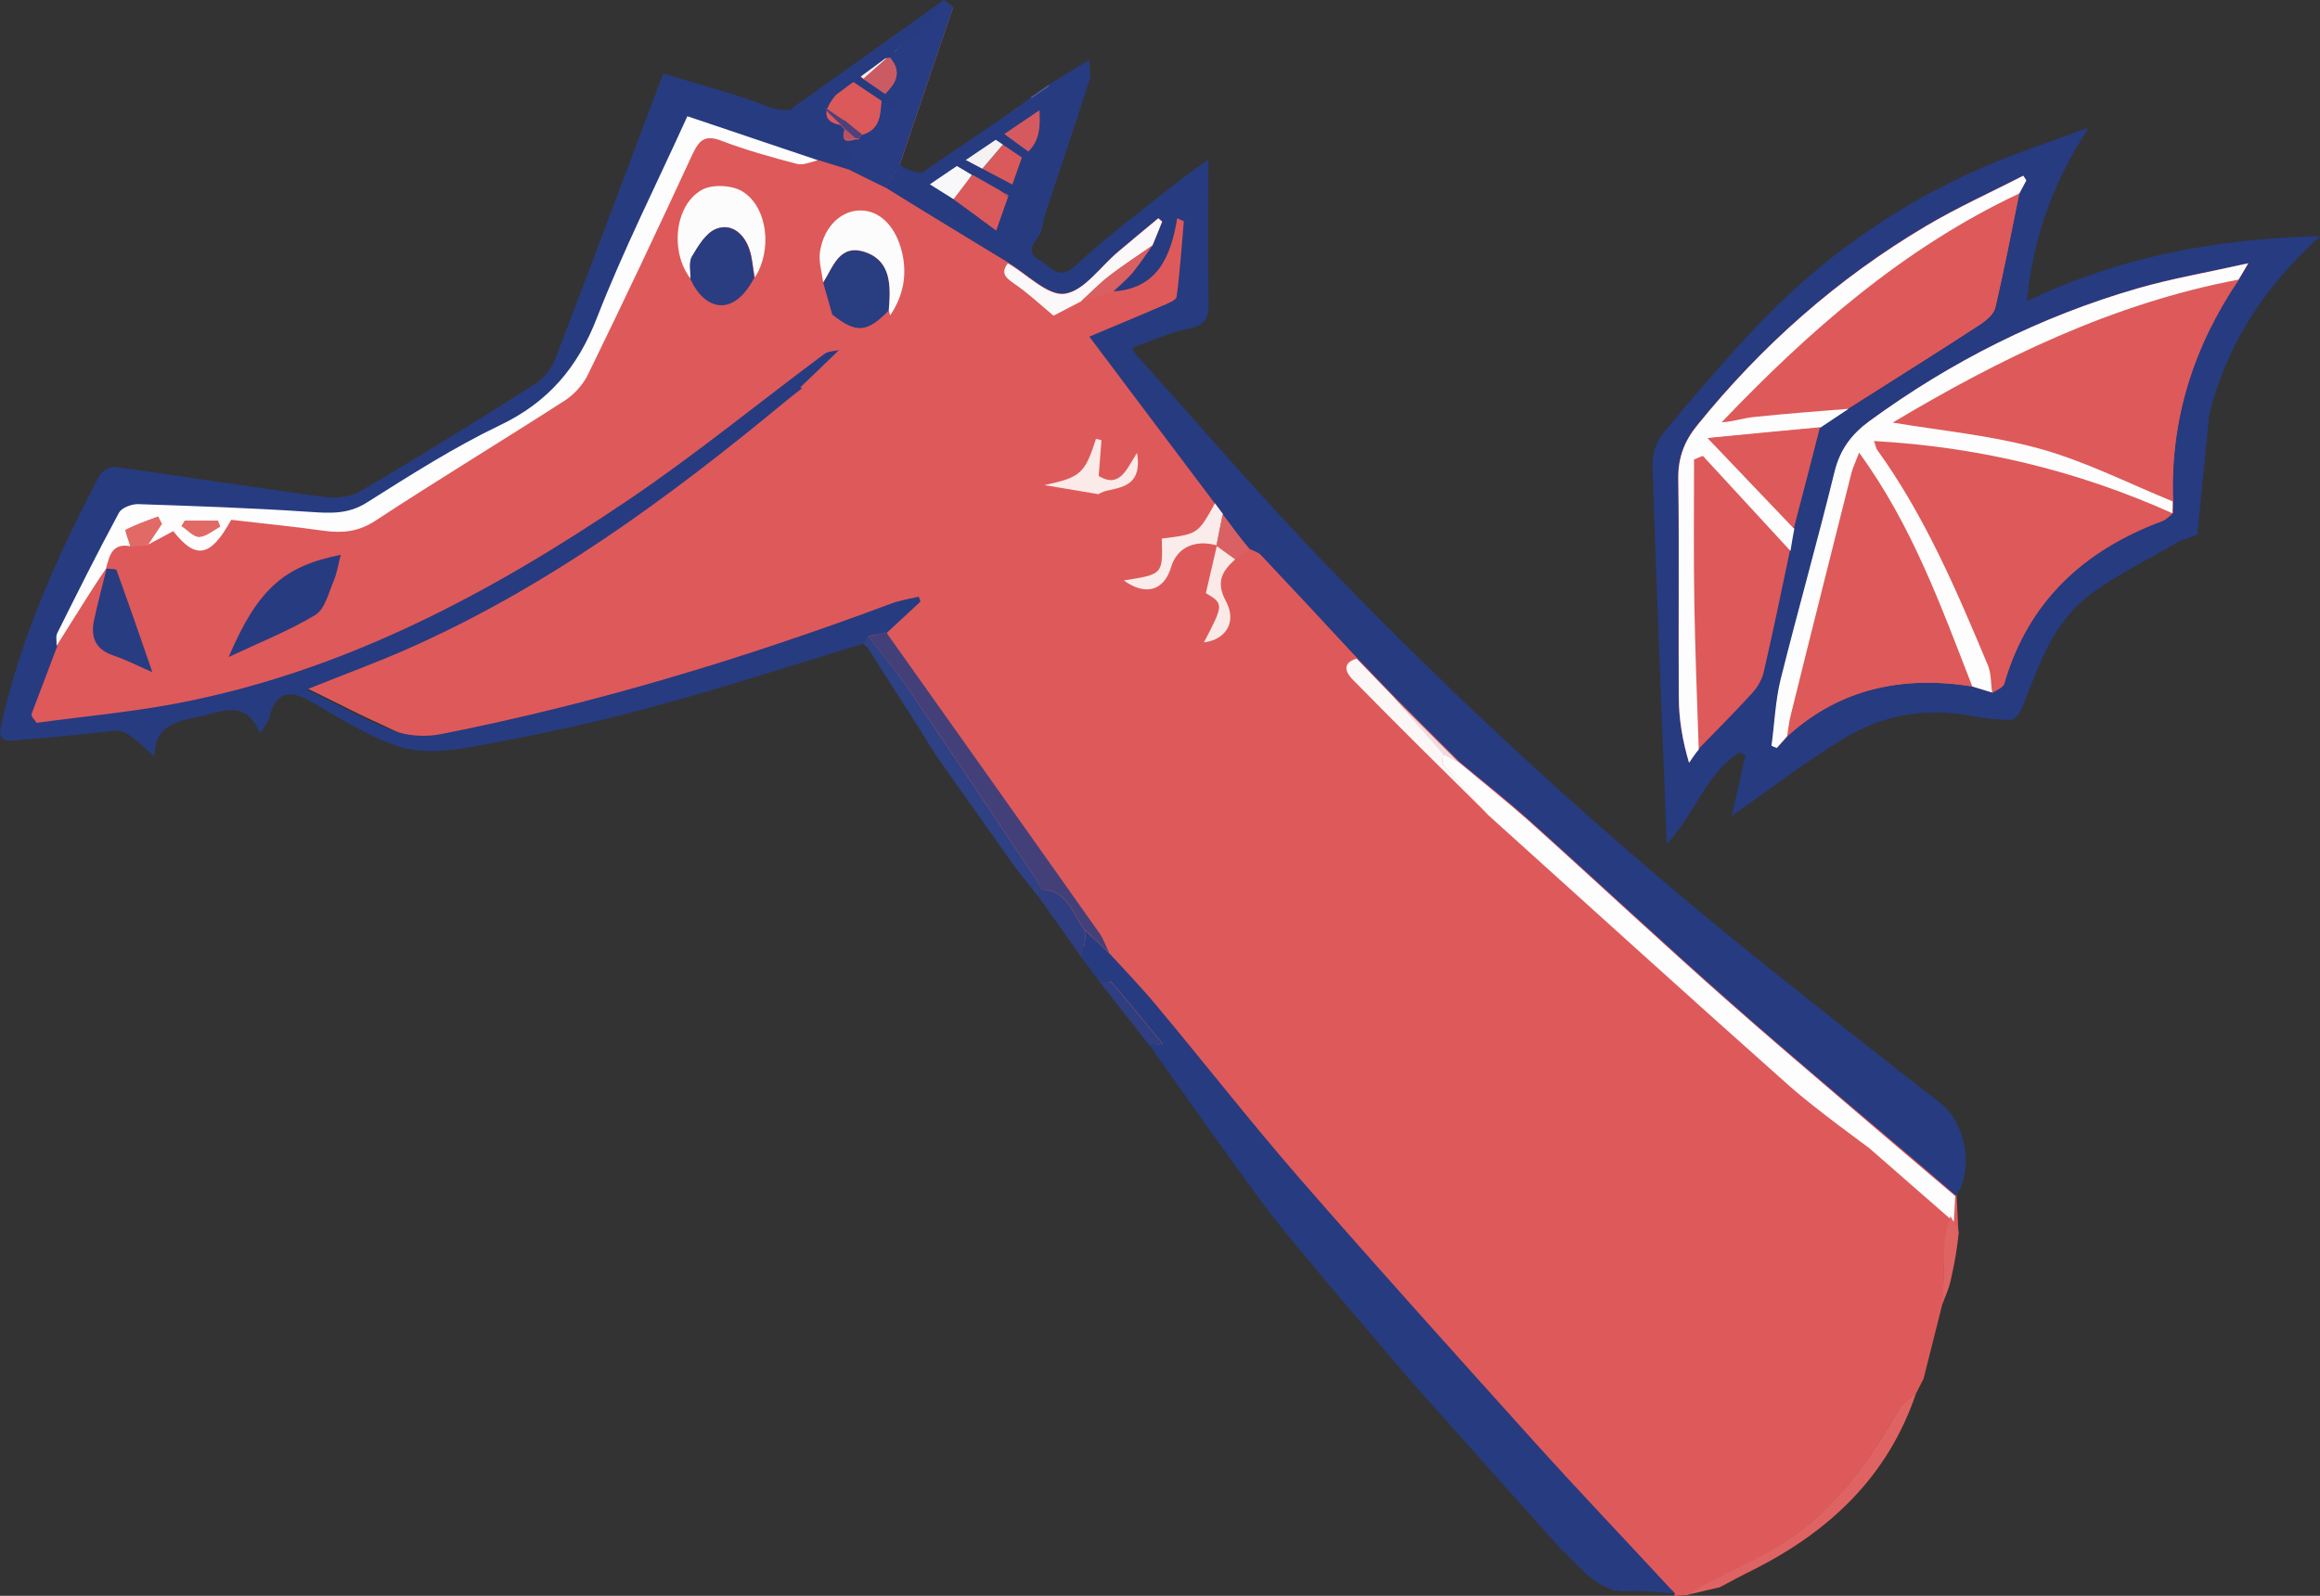 <?xml version="1.0" encoding="utf-8"?>
<!-- Generator: Adobe Illustrator 27.9.0, SVG Export Plug-In . SVG Version: 6.00 Build 0)  -->
<svg version="1.1" id="Layer_1" xmlns="http://www.w3.org/2000/svg" xmlns:xlink="http://www.w3.org/1999/xlink" x="0px" y="0px"
	 viewBox="0 0 842.1 579.3" style="enable-background:new 0 0 842.1 579.3;" xml:space="preserve">
<rect x="0" y="0" width="842.1" height="579.3" fill="#333333" stroke="none"/>
<style type="text/css">
	.st0{fill:#DE5A5A;}
	.st1{fill:#273B80;}
	.st2{fill:#263B80;}
	.st3{fill:#FDFDFD;}
	.st4{fill:#273C82;}
	.st5{fill:#E06363;}
	.st6{fill:#2E4184;}
	.st7{fill:#DB595A;}
	.st8{fill:#2F3E80;}
	.st9{fill:#435391;}
	.st10{fill:#F2F0F4;}
	.st11{fill:#263B81;}
	.st12{fill:#4A5994;}
	.st13{fill:#495B95;}
	.st14{fill:#435592;}
	.st15{fill:#DE5959;}
	.st16{fill:#434079;}
	.st17{fill:#FAF8F9;}
	.st18{fill:#FCF7F7;}
	.st19{fill:#FAEAE8;}
	.st20{fill:#FAECEA;}
	.st21{fill:#FAEAE7;}
	.st22{fill:#D95F60;}
	.st23{fill:#D96163;}
	.st24{fill:#DA5A5C;}
	.st25{fill:#DA5A5B;}
	.st26{fill:#D45A5F;}
	.st27{fill:#F8F8FA;}
	.st28{fill:#F5F2F4;}
	.st29{fill:#EFDCDF;}
	.st30{fill:#E5E1E8;}
	.st31{fill:#FEFDFD;}
	.st32{fill:#4E407B;}
	.st33{fill:#B85163;}
	.st34{fill:#CA5B63;}
	.st35{fill:#E4CDD0;}
	.st36{fill:#FCF1EC;}
	.st37{fill:#273B81;}
	.st38{fill:#FDFCFC;}
	.st39{fill:#293D81;}
	.st40{fill:#2A3D81;}
	.st41{fill:#283C81;}
	.st42{fill:#E16A67;}
</style>
<g id="Layer_2_00000003100578023877294340000001820004739381232537_">
	<polygon class="st0" points="473,205.8 709.6,421.8 710.9,447.8 612.6,577.1 585.6,577.1 425.8,387.7 342.6,274.6 315,231 
		221.6,257.1 150.4,268.7 135.8,261.7 111,249.6 111,244 92.6,251.4 44.4,261.7 4.9,268.7 11.3,239.2 33.6,191.8 44.4,176.5 
		123.7,183.5 163,164.3 205.7,135.4 245.9,36.3 273.9,42.1 290.7,43.8 346,2.5 326.5,60 334,67.6 348.3,56.9 361.6,83.7 
		382.4,101.5 390.9,101.5 431.6,67.6 431.6,114.5 405.4,127.9 	"/>
	<polygon class="st0" points="619.9,145.6 660.7,99.2 717.3,68.3 743.4,56.9 737.2,79.3 729.5,114.5 783.7,95.5 829.1,90.9 
		812.6,112.6 796.1,153.2 796.1,191.8 769.7,200.8 743.4,225.9 729.5,253.3 705.7,253.3 672.3,261.7 638.1,278.6 638.1,273.7 
		632.2,265 609.1,287.6 605.6,218.7 607.9,164.3 	"/>
</g>
<g id="Layer_1_00000182492877369082772980000009841044127894334336_">
	<g>
		<path class="st0" d="M695.5,505.8c-1.9,1.6-4.5,2.9-5.7,5c-11,18.9-23.2,36.9-41.9,49c-9.1,5.9-19.2,10.1-28.8,15.1
			c-2.2,1.2-4.3,2.7-6.5,4.1c-1.6,0.1-3.2,0.2-4.8,0.4c-0.1-0.3,0-0.7,0.1-1c-16.9-18.2-34.1-36.3-50.8-54.8
			c-28.8-31.9-57.5-63.8-85.7-96.2c-17.8-20.4-34.6-41.8-51.9-62.7c-5.4-6.5-11.3-12.5-17-18.8c-1.1-2.4-2-5-3.5-7.1
			c-25.8-36.5-51.7-73-77.6-109.5c4.2-3.9,8.4-7.8,12.5-11.6c-0.2-0.6-0.4-1.2-0.6-1.8c-3.3,0.8-6.8,1.3-10,2.5
			c-53.3,19.9-107.7,36.4-163.5,47.4c-5.5,1.1-12.1,0.7-17.3-1.3c-10.1-3.8-19.6-9.2-31.4-14.9c13.5-5.4,24.6-9.4,35.4-14.2
			c51.4-22.4,96.1-55.2,138.9-90.8c1.7-1.4,3.4-2.7,5.1-4c5.7,3.1,8.4,11.6,17.1,9.6c0.4-0.1,1.9,1.6,1.8,2.2
			c-0.2,1.2-1.4,3.4-1.9,3.3c-8.7-1.2-4.4,5-6.1,10.3c4.6-2.1,7.5-3.4,10.4-4.7c0.3,1.8,0.5,3.8,1.1,7.7c2.3-6.4,3.9-11,5.6-15.9
			c-7.3-5.5-7-6,13.5-21.8c0.6,0.4,1.2,0.9,1.9,1.3c-1.3,1.8-2.7,3.7-3.8,5.3c5.8,2.6,6.7,1.6,6-7.7c2.7,0.4,5.4,0.8,7.8,1.2
			c2.2,2.6,5.1,5.9,9,10.5c3.3-4.5,5.3-8.4,8.4-11.1c6.3-5.4,10.8-13.9,20.9-13.9c0.1,0,0.1-1.6,0.2-2.5c3.3-1.7,6.7-3.5,10-5.2
			c3.8-1.2,7.7-2.3,11.5-3.4c16.1-1,21.1-12.5,23.4-26.6c0.8,0.4,1.6,0.7,2.4,1.1c-0.8,9.1-1.4,18.2-2.6,27.3
			c-0.2,1.3-3.3,2.5-5.2,3.4c-8,3.5-16,6.8-26.5,11.2c15.6,20.8,30.6,40.7,45.6,60.6c-6.2,11.2-6.2,11.2-19.3,12.8
			c0.4,13,0.4,13-13.8,15.2c8,5.7,14.7,3.8,17.2-4.9c2.1-7.1,8.6-10.1,16.6-7.8c-1.3,5.6-2.6,11.2-4,17.2c6.5,4,6.5,4.1-0.7,17.9
			c8-0.9,12-7.5,7.9-15.1c-3.8-6.9-1.2-10.9,3.5-15.1c1.7-1.2,3.3-2.4,5-3.5c1.4,0.7,3.1,1.1,4.1,2.2c11.7,12.4,23.3,25,35,37.5
			c-5.6,1.7-3.8,5.1-1.3,7.7c16.2,16.4,32.7,32.6,49,48.9c36.5,32.9,72.8,65.8,109.5,98.5c9.1,8.1,19.2,15,28.8,22.4
			c9.9,8.3,19.7,16.5,29.6,24.8c-3.9,10.6-1.6,21.9-3.3,32.8c-2.2,8.8-4.4,17.5-6.6,26.2C697.3,502.3,696.4,504,695.5,505.8z
			 M379.1,176.2c5.9,1,11.9,2,19.7,3.3c3.4-3.1,16.4-0.1,13.9-15c-3.8,5.9-6.2,13-13.9,8.4c0.4-4.5,0.7-8.8,1-13
			c-0.7-0.1-1.3-0.2-2-0.4C393.8,172.1,392.1,173.4,379.1,176.2z"/>
		<path class="st1" d="M443.8,186.7c-0.9-1.3-1.9-2.6-2.8-3.9c-15-19.9-30-39.8-45.6-60.6c10.4-4.4,18.5-7.7,26.5-11.2
			c1.9-0.8,5.1-2,5.2-3.4c1.2-9,1.8-18.2,2.6-27.3c-0.8-0.4-1.6-0.7-2.4-1.1c-2.3,14.1-7.3,25.7-23.4,26.6c2.4-2.3,5-4.4,7.2-7
			c2.6-3.1,4.9-6.6,7.3-9.9c1.1-2.9,2.3-5.7,3.5-8.6c-0.5-0.4-1-0.8-1.4-1.2c-4.8,4-9.7,8.1-14.5,12.1c-6.5,5.4-12.4,14.4-19.5,15.3
			c-6.2,0.9-13.7-7.1-20.6-11.2c-14.9-9-29.7-18.1-44.6-27.2c1.8-2.8,3.5-5.6,5.2-8.4c5.4,3.8,10.1,4.2,15.5-0.9
			c5.7-5.3,12.6-9.3,18.9-13.9c1.5,0.1,3.1,0.1,4.6,0.2c-0.4,1.1-0.7,2.2-1,3.4c-4.9,2.5-9.8,4.9-16.3,8.2c3.6,2.3,5.7,3.7,7.8,5
			c0,0.4,0,0.8,0,1.2c-1.1,0.2-2.1,0.3-3.2,0.5c-1.8-1.1-3.7-2.2-6.1-3.7c-2.7,2.1-5.6,4.3-9.2,7.1c3.4,2.1,6,3.8,8.7,5.4
			c4.7,3.5,9.5,6.9,15.4,11.3c1.6-4.6,3-8.4,4.3-12.2c1.7-4.9,3.5-9.8,5.2-14.7c6.8-4.5,6.6-11.3,6.1-18.2c0.1-0.5,0.2-1.1,0.4-1.6
			l-0.1,0.1c0.5-0.5,1-1,1.6-1.5c0.6-1.6,1.2-3.2,1.9-4.9c4.4-2.6,8.7-5.3,14.3-8.7c0.2,3.7,0.8,5.5,0.3,6.9
			c-5.3,16.4-10.8,32.7-16.2,49c-0.9,2.8-0.9,6.2-2.6,8.3c-2.8,3.5-3.6,6.2,0.7,8.5c3.9,2.1,6.6,7.8,13,1.8
			c11.3-10.6,23.9-19.8,36-29.5c4-3.2,8.3-6.1,12.1-8.9c0,18.1-0.2,35.1,0.1,52.2c0.1,5.5-1.4,8-7.2,9.2c-7,1.4-13.7,4.5-20.7,7
			c0.4,0.8,0.8,1.5,1.3,2.1c23.2,25.8,45.7,52.2,69.8,77.1c48,49.8,98.9,96.4,152.7,139.9c23.1,18.6,46.4,36.9,69.8,55.1
			c9,7,12.3,23.8,5.6,33.6c-3.7-3.2-7.3-6.3-11-9.5c-23.7-20.2-47.6-40.1-70.9-60.7c-24.6-21.7-48.5-44.1-72.9-66
			c-8.2-7.4-16.9-14.2-25.4-21.3c-7.8-7.8-15.7-15.6-23.5-23.5c-4.5-4.7-9.1-9.4-13.6-14.1c-11.6-12.5-23.2-25-35-37.5
			c-1-1.1-2.7-1.5-4.1-2.2C450.1,195.2,446.9,190.9,443.8,186.7z"/>
		<path class="st2" d="M797.6,194.1c-1.1,0.4-3.5,1.3-6,2.1c-11.1,6.5-22.8,12.1-33,19.7c-13.4,10-18.6,25.8-24.5,40.8
			c-0.7,1.8-2.6,4.5-4,4.6c-4.8,0.1-9.6-0.5-14.4-1.4c-16.5-3.2-32.2-0.4-46.3,8.1c-14,8.5-27.1,18.6-40.8,28.2
			c1.5-6.7,3.2-14.3,4.9-22c-0.8-0.3-1.5-0.6-2.2-1c-12.1,7.6-16.1,22.4-26.3,33.2c-1.8-47-3.8-92.3-5.2-137.7
			c-0.1-3.9,1.5-8.6,4-11.6c10.7-12.9,21.6-25.7,33.1-37.9c23.9-25.4,51.9-45.2,84-59c11.5-4.9,23.5-8.8,37.3-13.9
			c-13.2,20.3-20.1,39.6-22.5,63c34.4-16.4,69-22.6,106.5-23.6c-20.4,18.5-34,39.4-40.3,64.8C800.5,164.9,799.1,179.1,797.6,194.1z
			 M670.9,148.3c15.9-10.1,31.9-20.1,47.7-30.4c2.3-1.5,5.1-3.8,5.6-6.2c3.2-13.8,5.8-27.7,8.7-41.5c0.8-1.6,1.7-3.1,2.5-4.7
			c-0.4-0.6-0.8-1.1-1.1-1.7C722.5,69.8,710.4,75.3,699,82c-32,19-59.5,43.4-83,72.3c-4.6,5.8-7,11.8-6.9,19.4
			c0.4,26.5,0,53,0.2,79.5c0.1,7.8,1.3,15.5,3.7,23.6c1.1-1.7,2.2-3.3,3.2-5c6.6-6.8,13.3-13.5,19.7-20.5c1.9-2.1,3.5-4.9,4.1-7.6
			c3.4-14.6,6.4-29.3,9.5-44c0.5-2.7,1-5.4,1.4-8.1c3.2-12.2,6.3-24.5,9.5-36.7C664.1,152.8,667.5,150.5,670.9,148.3z M716.1,249.2
			c2.4,0.7,4.8,1.5,7.2,2.2c1.4-1,3.8-1.8,4.2-3.2c8.7-30,29-48.6,57.6-59.2c1.4-0.5,2.5-1.8,3.7-2.8c0-1.4,0-2.9,0-4.3
			c-1.1-29.5,7.4-56.2,23.9-80.5c0.8-1.3,1.5-2.6,3.5-5.9c-14.7,3.3-27.6,5.5-40.1,9.1c-35.3,10.2-67.7,26.5-97.4,48.2
			c-6.4,4.7-10.7,10.2-12.6,18.3c-6.2,25.2-13.3,50.3-19.6,75.5c-1.9,7.8-2.3,16-3.3,24c0.6,0.2,1.3,0.5,1.9,0.8
			c1.3-1.4,2.6-2.9,3.9-4.3C668.2,249.7,691,245.2,716.1,249.2z"/>
		<path class="st1" d="M315,231c-0.6,0.9-1.1,1.8-1.7,2.7c-26.1,7.9-52,16.4-78.3,23.4c-20.9,5.7-42.3,10.1-63.6,14
			c-8.7,1.6-18.5,2.5-26.6-0.1c-11.5-3.7-22.1-10.8-32.8-16.8c-7.6-4.2-12.2-2.3-14.3,6.5c-0.4,1.5-1.6,2.8-3.3,5.5
			c-5.2-12.7-14.1-7.7-21.9-6.1c-7.8,1.7-16.5,2.8-16.4,14.6c-10.1-9.5-11.5-9.8-15.9-9.3c-11.7,1.4-23.5,2.4-35.2,3.4
			c-3.7,0.3-5.8-0.3-4.6-5.5c7.2-32.2,20.5-61.9,35.8-90.8c0.9-1.6,3.9-3.3,5.6-3c25.1,3.5,50.1,7.4,75.2,10.8
			c4.4,0.6,9.9,0.3,13.5-1.8c21.5-12.6,42.7-25.8,63.7-39.1c3.1-2,5.9-5.6,7.3-9c13.1-34.2,26-68.5,39.2-103.7
			c12.8,3.9,25.5,7.1,37.6,11.8c6.6,2.5,10.9,1.7,16.2-2.4c3.3-2.6,8-3.4,12.1-5c-1.4,1.7-3,3.4-4.3,5.2c-2.9,4.1-3.9,7.8,2.8,9.1
			c0.5,0.6,1.1,1.2,1.6,1.8c-1.6,4.4,0.8,4.3,3.9,3.4c0.4,0,0.8,0,1.2,0.1c-1.2,3.8-2.4,7.6-3.7,11.5c-3.7-1.1-7.3-2.3-10.9-3.4
			c-15.7-5.3-31.4-10.6-47.5-16c-11.5,25.3-23.4,48.7-32.8,73.1c-7,18.1-17.8,30.7-35.3,39.1c-16.7,8-32.5,18-48.2,28
			c-7,4.4-13.6,3.9-21,3.4c-20.7-1.4-41.4-2.2-62.2-2.8c-2.3-0.1-5.8,1.3-6.8,3.1c-7.8,14.4-15.1,29-22.4,43.7
			c-0.6,1.3-0.1,3.2-0.1,4.8c-3.1,8.2-6.3,16.5-9.4,24.8c0.6,0.8,1.2,1.6,1.8,2.4c16.7-2.3,33.5-3.8,50-6.9
			c60.9-11.4,114.3-39.9,164.9-74.1c24.4-16.5,47.3-35.3,71-52.9c1.5-1.1,3.8-1,5.8-1.5c-0.2,0.2-0.3,0.5-0.3,0.8
			c-4.7,4.5-9.4,9-14,13.5c-1.7,1.3-3.4,2.6-5.1,4c-42.9,35.5-87.5,68.3-138.9,90.8c-10.8,4.7-21.9,8.8-35.4,14.2
			c11.8,5.7,21.3,11.1,31.4,14.9c5.2,2,11.8,2.4,17.3,1.3c55.9-11,110.2-27.5,163.5-47.4c3.2-1.2,6.6-1.7,10-2.5
			c0.2,0.6,0.4,1.2,0.6,1.8c-4.2,3.9-8.4,7.8-12.5,11.6C319.3,229.8,317.1,230.4,315,231z"/>
		<path class="st1" d="M591.6,577.6c-11.9,0.8-17.4-8.6-24.8-15c-18.5-20.7-37-41.4-55.5-62.2c-9.5-11.1-18.9-22.2-28.4-33.4
			c-8.3-10.1-17-20-24.8-30.5c-14-19-27.5-38.3-41.2-57.5c1.4,0,2.8,0,5.2,0c-6.2-7.6-12.2-15-18.4-22.2c-0.8-1-3.2-0.6-4.9-0.9
			c-2.1-2.8-4.2-5.5-6.2-8.3c0.4-1.9,0.9-3.9,1.2-5.8c0.2-1.3,0.1-2.7,0.1-4c2.9,2.7,5.7,5.4,8.6,8.1c5.7,6.2,11.6,12.3,17,18.8
			c17.4,20.8,34.1,42.2,51.9,62.7c28.2,32.4,57,64.3,85.7,96.2c16.7,18.5,33.9,36.5,50.8,54.8C602.5,578.1,597,577.3,591.6,577.6z"
			/>
		<path class="st3" d="M709.2,443.6l-30.8-26.9c0,0-19.8-14.4-28.8-22.4c-36.7-32.6-73-65.6-109.5-98.5c-5.4-6-10.9-11.9-16.2-18.1
			c-0.7-0.8,0-2.7,0-4c1.9,1,3.7,2,5.6,3c8.5,7.1,17.1,14,25.4,21.3c24.4,21.9,48.3,44.3,72.9,66c23.3,20.6,81.9,70.2,81.9,70.2
			L709.2,443.6z"/>
		<path class="st4" d="M312.8,48.8c7.2-2,6.7-8,7.2-13.5c4.3-4.1,8.2-8.3,3-14.5c0-0.6,0.1-1.2,0.1-1.8c0.5-0.1,1.1-0.2,1.6-0.3
			c2.1-1.7,4.2-3.4,6.3-5.1c-0.4-0.4-0.9-0.7-1.3-1l0.1-0.5c0-0.9,0-1.8,0.1-2.8c4.2-3.1,8.4-6.2,12.7-9.3c1.1,0.8,2.3,1.7,3.4,2.5
			c-6.5,19.1-13,38.3-19.5,57.4c-1.8,2.8-3.5,5.6-5.2,8.4c-4.4-2.2-8.8-4.4-13.2-6.5c1.2-3.8,2.4-7.6,3.7-11.5
			C312.1,49.8,312.4,49.3,312.8,48.8z"/>
		<path class="st5" d="M636.3,569.9c-4.1,2-8.1,4.2-12.1,6.3c-3.9,0.9-7.7,1.8-11.6,2.7c2.1-1.4,4.2-2.9,6.5-4.1
			c9.6-5,19.7-9.3,28.8-15.1c18.7-12.1,30.9-30.1,41.9-49c1.2-2,3.7-3.3,5.7-5C685.3,536,664.1,555.9,636.3,569.9z"/>
		<path class="st6" d="M328.7,248.6c16.1,23.7,31.9,47.5,47.8,71.3c0.6,0.9,0.6,2,1,3.1c0,1.1,0,2.2,0,3.3
			c-3.1-3.9-6.1-7.8-9.2-11.7c-9.6-13.5-19.1-27.1-28.7-40.6c-2.8-4.5-5.6-9-8.4-13.4c-5.4-8.4-10.7-16.8-16.1-25.2
			c-0.6-0.6-1.2-1.2-1.8-1.8c0.6-0.9,1.1-1.8,1.7-2.7C319.6,236.8,324.5,242.4,328.7,248.6z"/>
		<path class="st7" d="M306.6,43.8c-0.5,0.5-1.1,0.9-1.6,1.4l0-0.1c-6.7-1.3-5.7-5-2.8-9.1c1.3-1.8,2.8-3.5,4.3-5.2
			c1.7-1.3,3.5-2.6,5.2-3.9c0.6,0.6,1.1,1.2,1.7,1.8c2.2,2.2,4.4,4.5,6.6,6.8c-0.5,5.5,0,11.5-7.2,13.5
			C310.7,47.2,308.7,45.5,306.6,43.8z"/>
		<path class="st8" d="M393.9,337.8c0,1.4,0.1,2.7-0.1,4c-0.3,2-0.8,3.9-1.2,5.8c-5-7.1-10.1-14.2-15.1-21.3c0-1.1,0-2.2,0-3.3
			C387.7,322.7,389.2,332.1,393.9,337.8z"/>
		<path class="st8" d="M398.8,356c1.7,0.3,4-0.1,4.9,0.9c6.2,7.2,12.2,14.6,18.4,22.2c-2.4,0-3.8,0-5.2,0
			C410.9,371.4,404.8,363.7,398.8,356z"/>
		<path class="st5" d="M710.9,447.8c-0.5,5.8-1.6,11.5-2.9,17.2c-0.7,3.2-2.2,6.2-3.3,9.3c1.7-10.9-0.6-22.1,3.3-32.8
			C709,443.6,711,445.8,710.9,447.8z"/>
		<path class="st9" d="M369.4,39c1.1,0.4,2.3,0.9,3.4,1.3c-2.4,1.7-4.8,3.3-7.2,5c-1.5-0.1-3.1-0.1-4.6-0.2
			C363.7,43.1,366.5,41,369.4,39z"/>
		<path class="st10" d="M315.5,23.5c0.4-0.5,0.8-1,1.2-1.4l-0.1,0.1c0.6-0.5,1.2-1.1,1.8-1.6l-0.1-0.1c1.2,0.2,2.4,0.4,3.6,0.6
			c-2.8,2.5-5.7,5-8.5,7.5c-0.6-0.6-1.1-1.2-1.7-1.8C313,25.7,314.2,24.6,315.5,23.5z"/>
		<path class="st11" d="M374.2,35.3c0.5,0.5,1.1,1.1,1.6,1.6c0,0.6-0.1,1.1-0.1,1.7l0.1-0.1c-0.6,0.6-1.3,1.2-2,1.8
			c-0.4-0.1-0.8-0.1-1.1,0c-1.1-0.4-2.3-0.9-3.4-1.3C371,37.7,372.6,36.5,374.2,35.3z"/>
		<path class="st12" d="M380.9,30.6c-0.6,1.6-1.2,3.2-1.9,4.9c-0.5,0.5-1,1-1.6,1.5l0.1-0.1c-0.6,0-1.2,0-1.8,0
			c-0.5-0.5-1.1-1.1-1.6-1.6C376.4,33.7,378.6,32.2,380.9,30.6z"/>
		<path class="st13" d="M324.8,15.4c-0.5-0.5-1-1-1.6-1.5c2.2-1.5,4.5-3.1,6.7-4.6c0,0.9,0,1.8-0.1,2.8
			C328.2,13.2,326.5,14.3,324.8,15.4z"/>
		<path class="st11" d="M321.6,17.2c-1.1,1.1-2.2,2.2-3.4,3.3l0.1,0.1c-0.5-0.1-0.9-0.1-1.4-0.1c1.5-1.7,3-3.3,4.6-5
			C321.6,16.1,321.6,16.6,321.6,17.2z"/>
		<path class="st11" d="M323.2,13.9c0.5,0.5,1,1,1.6,1.5c-0.2,0.3-0.2,0.6,0,0.9c-0.6,0.3-1.2,0.5-1.8,0.8c-0.4,0-0.9,0-1.3,0
			c0-0.6-0.1-1.1-0.1-1.7C322.1,15,322.6,14.4,323.2,13.9z"/>
		<path class="st14" d="M316.7,22.1c-0.4,0.5-0.8,1-1.2,1.4C315.9,23,316.3,22.6,316.7,22.1z"/>
		<path class="st14" d="M316.6,22.2c0.1-0.6,0.2-1.1,0.4-1.7c0.5,0,0.9,0,1.4,0.1C317.8,21.1,317.2,21.6,316.6,22.2z"/>
		<path class="st15" d="M365.8,95.4c-2.9,3.7-0.6,5.4,2.5,7.5c5,3.5,9.4,7.7,14.1,11.5c-0.1,0.9-0.1,2.5-0.2,2.5
			c-10,0-14.5,8.4-20.9,13.9c-3.1,2.7-5.1,6.6-8.4,11.1c-3.9-4.6-6.8-7.9-9-10.5c-2.4-0.4-5.2-0.8-7.8-1.2c0.7,9.4-0.2,10.4-6,7.7
			c1.2-1.6,2.5-3.4,3.8-5.3c-0.6-0.4-1.2-0.9-1.9-1.3c-20.5,15.8-20.8,16.3-13.5,21.8c-1.7,4.9-3.4,9.5-5.6,15.9
			c-0.6-3.9-0.8-5.9-1.1-7.7c-2.9,1.3-5.8,2.6-10.4,4.7c1.7-5.3-2.6-11.5,6.1-10.3c0.5,0.1,1.7-2.1,1.9-3.3c0.1-0.7-1.3-2.3-1.8-2.2
			c-8.7,2-11.4-6.5-17.1-9.6c4.7-4.5,9.4-9,14-13.5c4.3,0.5,8.5,2.4,12.9-1c1.2-0.9,5.1,1.8,8.5,3c0.5-3.9,4.8-8.5-3.1-10.8
			c-0.2-0.1,0.2-2.5,0.3-3.8c4.9-7.5,6.4-15.5,4-24.1c-2.5-8.9-8.1-14.1-15-14c-6.8,0.1-12.8,5.6-14.4,14.5
			c-0.7,3.7,0.7,7.8,1.1,11.7c1.1,3.8,2.2,7.7,3.3,11.5c0.9,4.1,1.9,8.1,2.8,12.2c-2,0.5-4.3,0.4-5.8,1.5
			c-23.7,17.6-46.6,36.4-71,52.9c-50.6,34.2-104,62.8-164.9,74.1c-16.5,3.1-33.4,4.7-50,6.9c-0.6-0.8-1.2-1.6-1.8-2.4
			c3.1-8.2,6.3-16.5,9.4-24.8c4.2-6.8,8.5-13.5,12.8-20.3c1.7-2.7,3.5-5.3,5.3-8c-1.5,6-3.1,12-4.5,18.1c-1.5,6.3-0.2,11.1,6.7,13.5
			c4.8,1.6,9.4,4,14.3,6.1c-4.4-12.7-8.6-24.9-13-37c-0.2-0.6-2.3-0.4-3.6-0.6c1.2-4.5,2.3-9.3,8.8-8c2-0.1,4.1-0.2,6.1-0.4
			c3.1-1.7,6.2-3.3,9.5-5.1c8,10.2,13.5,9.6,21-4.1c11,1.3,22.4,2.4,33.8,4c6.7,0.9,12.5,0.3,18.6-3.7
			c22.7-14.8,45.9-28.9,68.7-43.6c3.4-2.2,6.6-5.8,8.4-9.4c12.9-26.6,25.6-53.3,38-80.1c2.4-5.3,4.7-6.9,10.5-4.8
			c8.9,3.4,18.2,6,27.4,8.4c2.3,0.6,5.1-0.8,7.7-1.3c3.7,1.1,7.3,2.3,10.9,3.4c4.4,2.2,8.8,4.4,13.2,6.5
			C336.1,77.4,351,86.4,365.8,95.4z M273.9,100.8c6.4-9.7,4.8-25.4-4.5-31.2c-3.7-2.3-10.9-2.7-14.7-0.6
			c-10.1,5.6-11.6,22.8-4.1,32.3C255.8,112.7,266.2,115.4,273.9,100.8z M114.5,223.2c3.4-2.1,4.8-7.9,6.6-12.3
			c1.3-3,1.8-6.2,2.6-9.5c-20.8,4.1-30.2,12.4-40.8,37C94.7,232.9,105.1,228.9,114.5,223.2z M350.1,112.5c0,0.4,0.1,0.7,0.1,1.1
			c2.2,0.1,4.5,0.2,7.4,0.4c-1.2,4.5-2.3,8.9-3.6,13.9c8.2-3.8,9.3-10.6,3.1-17.9C354.5,111,352.3,111.7,350.1,112.5z"/>
		<path class="st16" d="M376.5,319.9c-15.9-23.8-31.7-47.7-47.8-71.3c-4.2-6.2-9.1-11.8-13.7-17.6c2.2-0.6,4.3-1.1,6.5-1.7
			c25.9,36.5,51.8,73,77.6,109.5c1.5,2.1,2.3,4.7,3.5,7.1c-2.9-2.7-5.7-5.4-8.6-8.1c-4.8-5.7-6.2-15.1-16.4-14.8
			C377.2,322,377.1,320.8,376.5,319.9z"/>
		<path class="st17" d="M386.4,106.7c7.1-1,13-9.9,19.5-15.3c4.8-4.1,9.7-8.1,14.5-12.1c0.5,0.4,1,0.8,1.4,1.2
			c-1.1,2.9-2.3,5.7-3.5,8.6c-5.2,3.7-10.6,7.1-15.6,11c-3.6,2.8-6.9,6.2-10.3,9.3c-3.3,1.7-6.7,3.5-10,5.2
			c-4.7-3.9-9.1-8.1-14.1-11.5c-3.1-2.2-5.3-3.8-2.5-7.5C372.7,99.5,380.2,107.5,386.4,106.7z"/>
		<path class="st18" d="M491.1,246.8c-2.5-2.5-4.3-6,1.3-7.7c4.5,4.7,9.1,9.4,13.6,14.1c6,6.8,12,13.6,17.9,20.4c0,1.4-0.6,3.2,0,4
			c5.3,6.1,10.8,12.1,16.2,18.1C523.7,279.5,507.3,263.3,491.1,246.8z"/>
		<path class="st19" d="M399.8,159.8c-0.3,4.2-0.7,8.5-1,13c7.7,4.6,10.1-2.5,13.9-8.4c2.6,15-10.5,12-13.9,15
			c-7.8-1.3-13.8-2.3-19.7-3.3c13-2.8,14.7-4.1,18.7-16.8C398.5,159.5,399.1,159.6,399.8,159.8z"/>
		<path class="st20" d="M441.6,198.1l0.1-0.1c-8-2.3-14.5,0.8-16.6,7.8c-2.6,8.7-9.3,10.6-17.2,4.9c14.2-2.2,14.2-2.2,13.8-15.2
			c13.1-1.6,13.1-1.6,19.3-12.8c1,1.3,1.9,2.6,2.9,3.9C443,190.5,442.3,194.3,441.6,198.1z"/>
		<path class="st21" d="M441.6,198.1c2.3,1.6,4.5,3.3,6.8,4.9c-4.7,4.2-7.2,8.2-3.5,15.1c4.2,7.6,0.1,14.1-7.9,15.1
			c7.2-13.8,7.2-14,0.7-17.9c1.4-6,2.7-11.6,4-17.2L441.6,198.1z"/>
		<path class="st22" d="M411.1,99c-2.1,2.5-4.8,4.7-7.2,7c-3.8,1.2-7.7,2.3-11.5,3.4c3.4-3.1,6.6-6.5,10.3-9.3
			c5.1-3.9,10.4-7.4,15.6-11C416,92.3,413.7,95.8,411.1,99z"/>
		<path class="st23" d="M443.8,186.7c3.2,4.3,6.4,8.6,9.5,12.8c-1.7,1.2-3.3,2.4-5,3.5c-2.3-1.6-4.5-3.3-6.8-4.9
			C442.3,194.3,443,190.5,443.8,186.7z"/>
		<path class="st24" d="M352.8,63.6c1.1-0.2,2.1-0.3,3.2-0.5c3.3,2.8,6.6,5.6,9.9,8.4c-1.3,3.8-2.7,7.6-4.3,12.2
			c-6-4.4-10.7-7.9-15.4-11.3C348.4,69.4,350.6,66.5,352.8,63.6z"/>
		<path class="st25" d="M356.1,61.8c2.9-3.4,5.8-6.7,8.6-10.1c2.1,1.7,4.3,3.3,6.4,5c-1.7,4.9-3.5,9.8-5.2,14.7
			c-3.3-2.8-6.6-5.6-9.9-8.3C356.1,62.7,356.1,62.3,356.1,61.8z"/>
		<path class="st26" d="M364.5,48.7c0.4-1.1,0.7-2.2,1-3.4c2.4-1.7,4.8-3.3,7.2-5c0.4-0.1,0.8-0.1,1.1,0c0.6-0.6,1.3-1.2,2-1.8
			l-0.1,0.1c0.5,0,1,0,1.5-0.1c0.5,6.9,0.7,13.8-6.1,18.2c-2.1-1.7-4.3-3.3-6.4-5C364.6,50.7,364.6,49.7,364.5,48.7z"/>
		<path class="st27" d="M337.5,66.9c3.6-2.8,6.5-5,9.2-7.1c2.4,1.5,4.3,2.6,6.1,3.7c-2.2,2.9-4.5,5.9-6.7,8.8
			C343.5,70.7,340.9,69,337.5,66.9z"/>
		<path class="st28" d="M356,61.9c-2.1-1.3-4.2-2.7-7.8-5c6.5-3.3,11.4-5.7,16.3-8.2c0.1,1,0.1,2.1,0.1,3.1
			C361.8,55.1,358.9,58.5,356,61.9z"/>
		<path class="st29" d="M529.5,276.8c-1.9-1-3.7-2-5.6-3c-6-6.8-12-13.6-17.9-20.4C513.8,261.1,521.6,268.9,529.5,276.8z"/>
		<path class="st3" d="M375.8,36.9c0.6,0,1.2,0,1.8,0c-0.1,0.5-0.2,1.1-0.4,1.6c-0.5,0-1,0.1-1.5,0.1
			C375.7,38,375.8,37.5,375.8,36.9z"/>
		<path class="st30" d="M377.4,37c0.5-0.5,1-1,1.6-1.5C378.5,36,377.9,36.5,377.4,37z"/>
		<path class="st15" d="M740.9,163c-17.5-4.9-35.8-6.5-53.8-9.6c38.6-23.1,79.6-43.2,125.5-51.9c-16.5,24.3-25,51-23.9,80.5
			C772.8,175.5,757.3,167.5,740.9,163z"/>
		<path class="st15" d="M721.7,241.6c-11.4-27.2-22.9-54.3-40.3-78.4c-0.4-0.6-0.5-1.5-1.1-3.1c38.1,2.1,74,10.8,108.3,26.2
			c-1.2,0.9-2.3,2.2-3.6,2.8c-28.6,10.6-48.9,29.2-57.6,59.2c-0.4,1.3-2.7,2.1-4.2,3.2C722.8,248.1,723,244.6,721.7,241.6z"/>
		<path class="st15" d="M636.3,151.3c-3.7,0.4-7.4,1.7-11.4,1.9c31.8-33.3,66-63.3,108.1-83.1c-2.8,13.9-5.5,27.8-8.7,41.5
			c-0.6,2.4-3.3,4.7-5.6,6.2c-15.8,10.3-31.8,20.3-47.7,30.4C659.4,149.2,647.8,150.1,636.3,151.3z"/>
		<path class="st15" d="M650.2,259.2c7.3-29.1,14.6-58.2,21.9-87.4c0.5-2.1,1.5-4,2.8-7.5c19.4,26.5,29.8,55.9,41.1,84.9
			c-25.1-4-47.9,0.5-67.3,18C649.3,264.5,649.6,261.8,650.2,259.2z"/>
		<path class="st3" d="M644.9,271.5c-0.6-0.2-1.3-0.5-1.9-0.8c1.1-8,1.4-16.2,3.3-24c6.3-25.2,13.4-50.2,19.6-75.5
			c2-8.1,6.2-13.6,12.6-18.3c29.7-21.7,62.1-38,97.4-48.2c12.5-3.6,25.4-5.8,40.1-9.1c-1.9,3.3-2.7,4.6-3.5,5.9
			c-45.9,8.7-86.8,28.8-125.5,51.9c18,3,36.3,4.7,53.8,9.6c16.4,4.6,31.9,12.5,47.8,19c0,1.4,0,2.9-0.1,4.3
			c-34.3-15.4-70.2-24.1-108.3-26.2c0.6,1.6,0.7,2.5,1.1,3.1c17.4,24.1,28.9,51.2,40.3,78.4c1.2,3,1,6.6,1.5,9.8
			c-2.4-0.7-4.8-1.5-7.2-2.2c-11.3-29-21.8-58.4-41.1-84.9c-1.3,3.5-2.3,5.5-2.8,7.5c-7.3,29.1-14.7,58.2-21.9,87.4
			c-0.7,2.6-1,5.3-1.4,8C647.5,268.6,646.2,270.1,644.9,271.5z"/>
		<path class="st15" d="M614.8,218.8c-0.3-17.4-0.1-34.7-0.1-52.1c1.1-0.4,2.2-0.9,3.2-1.3c10.6,11.5,21.2,23,31.8,34.5
			c-3.1,14.7-6.1,29.4-9.5,44c-0.6,2.7-2.2,5.5-4.1,7.6c-6.4,7-13.1,13.7-19.7,20.5C615.8,254.2,615,236.5,614.8,218.8z"/>
		<path class="st3" d="M613.1,276.9c-2.4-8.1-3.7-15.9-3.7-23.6c-0.2-26.5,0.2-53-0.2-79.5c-0.1-7.7,2.2-13.7,6.9-19.4
			c23.4-29,50.9-53.3,83-72.3c11.4-6.8,23.5-12.2,35.3-18.3c0.4,0.6,0.8,1.1,1.1,1.7c-0.8,1.6-1.7,3.1-2.5,4.7
			c-42.1,19.8-76.3,49.8-108.1,83.1c4.1-0.2,7.7-1.5,11.5-1.9c11.5-1.2,23.1-2.1,34.6-3c-3.4,2.3-6.8,4.5-10.2,6.8
			c-13.2,1.3-26.4,2.5-40.8,3.9c11.2,11.8,21.3,22.3,31.3,32.8c-0.5,2.7-1,5.4-1.4,8.1c-10.6-11.5-21.2-23-31.8-34.5
			c-1.1,0.4-2.2,0.9-3.2,1.3c0,17.4-0.2,34.7,0.1,52.1c0.3,17.7,1,35.5,1.6,53.2C615.3,273.6,614.2,275.3,613.1,276.9z"/>
		<path class="st0" d="M651.1,191.8c-10-10.5-20-21-31.3-32.8c14.4-1.4,27.6-2.7,40.8-3.9C657.5,167.3,654.3,179.6,651.1,191.8z"/>
		<path class="st31" d="M20.8,229.8c7.3-14.6,14.6-29.3,22.4-43.7c1-1.8,4.5-3.1,6.8-3.1c20.7,0.7,41.5,1.4,62.2,2.8
			c7.5,0.5,14.1,1,21-3.4c15.7-9.9,31.5-20,48.2-28c17.6-8.4,28.3-21,35.3-39.1c9.5-24.4,21.3-47.8,32.8-73.1
			c16.1,5.4,31.8,10.7,47.5,16c-2.6,0.5-5.4,1.9-7.7,1.3c-9.2-2.4-18.5-5-27.4-8.4c-5.8-2.2-8-0.5-10.5,4.8
			c-12.4,26.8-25,53.5-38,80.1c-1.8,3.7-5,7.2-8.4,9.4c-22.8,14.7-46,28.7-68.7,43.6c-6.1,4-11.8,4.6-18.6,3.7
			c-11.3-1.6-22.7-2.7-33.8-4c-7.5,13.8-13,14.4-21,4.1c-3.3,1.8-6.4,3.4-9.5,5.1c1.7-2.6,3.5-5.2,5.2-7.8c-0.4-0.9-0.9-1.8-1.3-2.6
			c-4,1.5-8,2.9-11.7,4.8c-0.4,0.2,1.1,3.9,1.7,6c-6.6-1.3-7.6,3.5-8.8,8l0.1-0.1c-1.8,2.7-3.6,5.3-5.3,8
			c-4.3,6.7-8.5,13.5-12.8,20.3C20.7,233,20.1,231.1,20.8,229.8z M72.3,194.9c2.5-0.1,5-2.3,7.6-3.7c-0.2-0.7-0.5-1.4-0.8-2.1
			c-4,0-8,0-12,0c-0.4,0.6-0.8,1.3-1.2,1.9C68.1,192.3,70.2,194.9,72.3,194.9z"/>
		<path class="st0" d="M322.6,112.7c0.2,0.6,0.3,1.2,0.5,1.9c-0.1,1.3-0.6,3.8-0.3,3.8c7.9,2.3,3.6,6.9,3.1,10.8
			c-3.4-1.3-7.3-4-8.5-3c-4.4,3.4-8.6,1.5-12.9,1c0-0.3,0.1-0.6,0.3-0.8c-0.9-4.1-1.9-8.1-2.8-12.2
			C310.8,121,314.7,120.7,322.6,112.7z"/>
		<path class="st32" d="M311.7,50.3c-0.4-0.1-0.8-0.1-1.2-0.1c-1.3-1.1-2.6-2.3-3.9-3.4c-0.5-0.6-1.1-1.2-1.6-1.8l0,0.1
			c-13.6-12.9,1.1-0.9,1.6-1.4c2.1,1.7,4.1,3.4,6.2,5C312.4,49.3,312.1,49.8,311.7,50.3z"/>
		<path class="st33" d="M306.6,46.8c1.3,1.1,2.6,2.3,3.9,3.4C307.4,51.1,305,51.1,306.6,46.8z"/>
		<path class="st34" d="M323,20.9c5.2,6.1,1.2,10.3-3,14.5c-2.2-2.2-4.4-4.5-6.6-6.8c2.8-2.5,5.7-5,8.5-7.5
			C322.3,21,322.6,20.9,323,20.9z"/>
		<path class="st35" d="M329.8,12.1l-0.1,0.5c0.4,0.4,0.9,0.7,1.3,1c-2.1,1.7-4.2,3.4-6.3,5.1c0-0.8,0-1.6,0-2.4
			c-0.2-0.3-0.1-0.6,0-0.9C326.5,14.3,328.2,13.2,329.8,12.1z"/>
		<path class="st4" d="M318.3,20.5c1.1-1.1,2.2-2.2,3.4-3.3c0.4,0,0.9,0,1.3,0c0.1,0.6,0.2,1.3,0.2,1.9c0,0.6-0.1,1.2-0.1,1.8
			c-0.4,0-0.8,0.1-1.1,0.2C320.7,20.9,319.5,20.7,318.3,20.5z"/>
		<path class="st36" d="M331.1,13.7c-0.4-0.3-0.9-0.7-1.3-1C330.2,13,330.6,13.3,331.1,13.7z"/>
		<path class="st11" d="M306.6,43.8c-0.5,0.5-1.1,0.9-1.6,1.4C305.5,44.7,306.1,44.2,306.6,43.8z"/>
		<path class="st3" d="M375.9,38.5c-0.6,0.6-1.3,1.2-2,1.8C374.5,39.7,375.2,39.1,375.9,38.5z"/>
		<path class="st37" d="M123.7,201.4c-0.9,3.2-1.3,6.5-2.6,9.5c-1.8,4.3-3.2,10.2-6.6,12.3c-9.4,5.7-19.8,9.8-31.5,15.3
			C93.5,213.9,103,205.5,123.7,201.4z"/>
		<path class="st38" d="M272,90.3c-1.9-5.5-6.5-9.4-11.9-7.3c-3.8,1.5-6.6,6.3-8.9,10.1c-1.2,2.1-0.4,5.3-0.5,8.1
			c-7.5-9.5-6-26.7,4.1-32.3c3.8-2.1,11-1.7,14.7,0.6c9.3,5.8,10.8,21.5,4.5,31.2C273.3,97.3,273.1,93.6,272,90.3z"/>
		<path class="st39" d="M298.8,102.6c3.6-5.7,5.8-14,15-11.1c8.9,2.8,9.5,10.8,9,18.8c-0.1,0.8-0.1,1.6-0.2,2.4
			c-7.9,8.1-11.8,8.4-20.5,1.5C301,110.3,299.9,106.5,298.8,102.6z"/>
		<path class="st40" d="M250.6,101.3c0.1-2.7-0.7-6,0.5-8.1c2.3-3.9,5.1-8.7,8.9-10.1c5.5-2.1,10,1.8,11.9,7.3
			c1.2,3.3,1.3,6.9,1.9,10.4C266.2,115.4,255.8,112.7,250.6,101.3z"/>
		<path class="st38" d="M297.7,90.9c1.6-8.9,7.7-14.4,14.4-14.5c6.8-0.1,12.5,5.1,15,14c2.4,8.6,1,16.7-4,24.1
			c-0.2-0.6-0.3-1.2-0.5-1.9c0.1-0.8,0.1-1.6,0.2-2.4c0.5-8-0.1-15.9-9-18.8c-9.2-2.9-11.4,5.5-15,11.1
			C298.3,98.7,297,94.6,297.7,90.9z"/>
		<path class="st41" d="M38.7,206.4c1.2,0.2,3.4,0,3.6,0.6c4.4,12.1,8.6,24.2,13,37c-4.9-2.1-9.5-4.5-14.3-6.1
			c-6.9-2.4-8.2-7.2-6.7-13.5C35.6,218.4,37.2,212.4,38.7,206.4C38.7,206.3,38.7,206.4,38.7,206.4z"/>
		<path class="st42" d="M47.5,198.4c-0.6-2.1-2.1-5.8-1.7-6c3.7-2,7.8-3.3,11.7-4.8c0.4,0.9,0.9,1.8,1.3,2.6
			c-1.7,2.6-3.5,5.2-5.2,7.8C51.6,198.1,49.5,198.3,47.5,198.4z"/>
		<path class="st0" d="M354,127.9c1.3-5,2.4-9.4,3.6-13.9c-2.9-0.2-5.1-0.3-7.4-0.4c0-0.4-0.1-0.7-0.1-1.1c2.2-0.8,4.4-1.6,7-2.6
			C363.3,117.3,362.3,124.2,354,127.9z"/>
		<path class="st42" d="M67.1,189c4,0,8,0,12,0c0.2,0.7,0.5,1.4,0.8,2.1c-2.5,1.3-5,3.6-7.6,3.7c-2.1,0.1-4.3-2.5-6.4-3.9
			C66.3,190.3,66.7,189.7,67.1,189z"/>
	</g>
	<polygon class="st1" points="390.9,24.5 334,63.1 337.5,66.9 386.5,33.8 	"/>
	<polygon class="st1" points="337.5,9.3 290.7,43.8 287.3,39.4 342.6,0 	"/>
	<polygon class="st1" points="374.9,59.9 358.6,48.8 362.4,47.1 375.7,56.8 	"/>
	<polygon class="st1" points="372.6,74.6 346.7,59.9 348.3,56.9 372.6,69.7 	"/>
	<polygon class="st1" points="325.5,40.3 308,28.6 310,26.4 328.2,38.9 	"/>
</g>
</svg>
